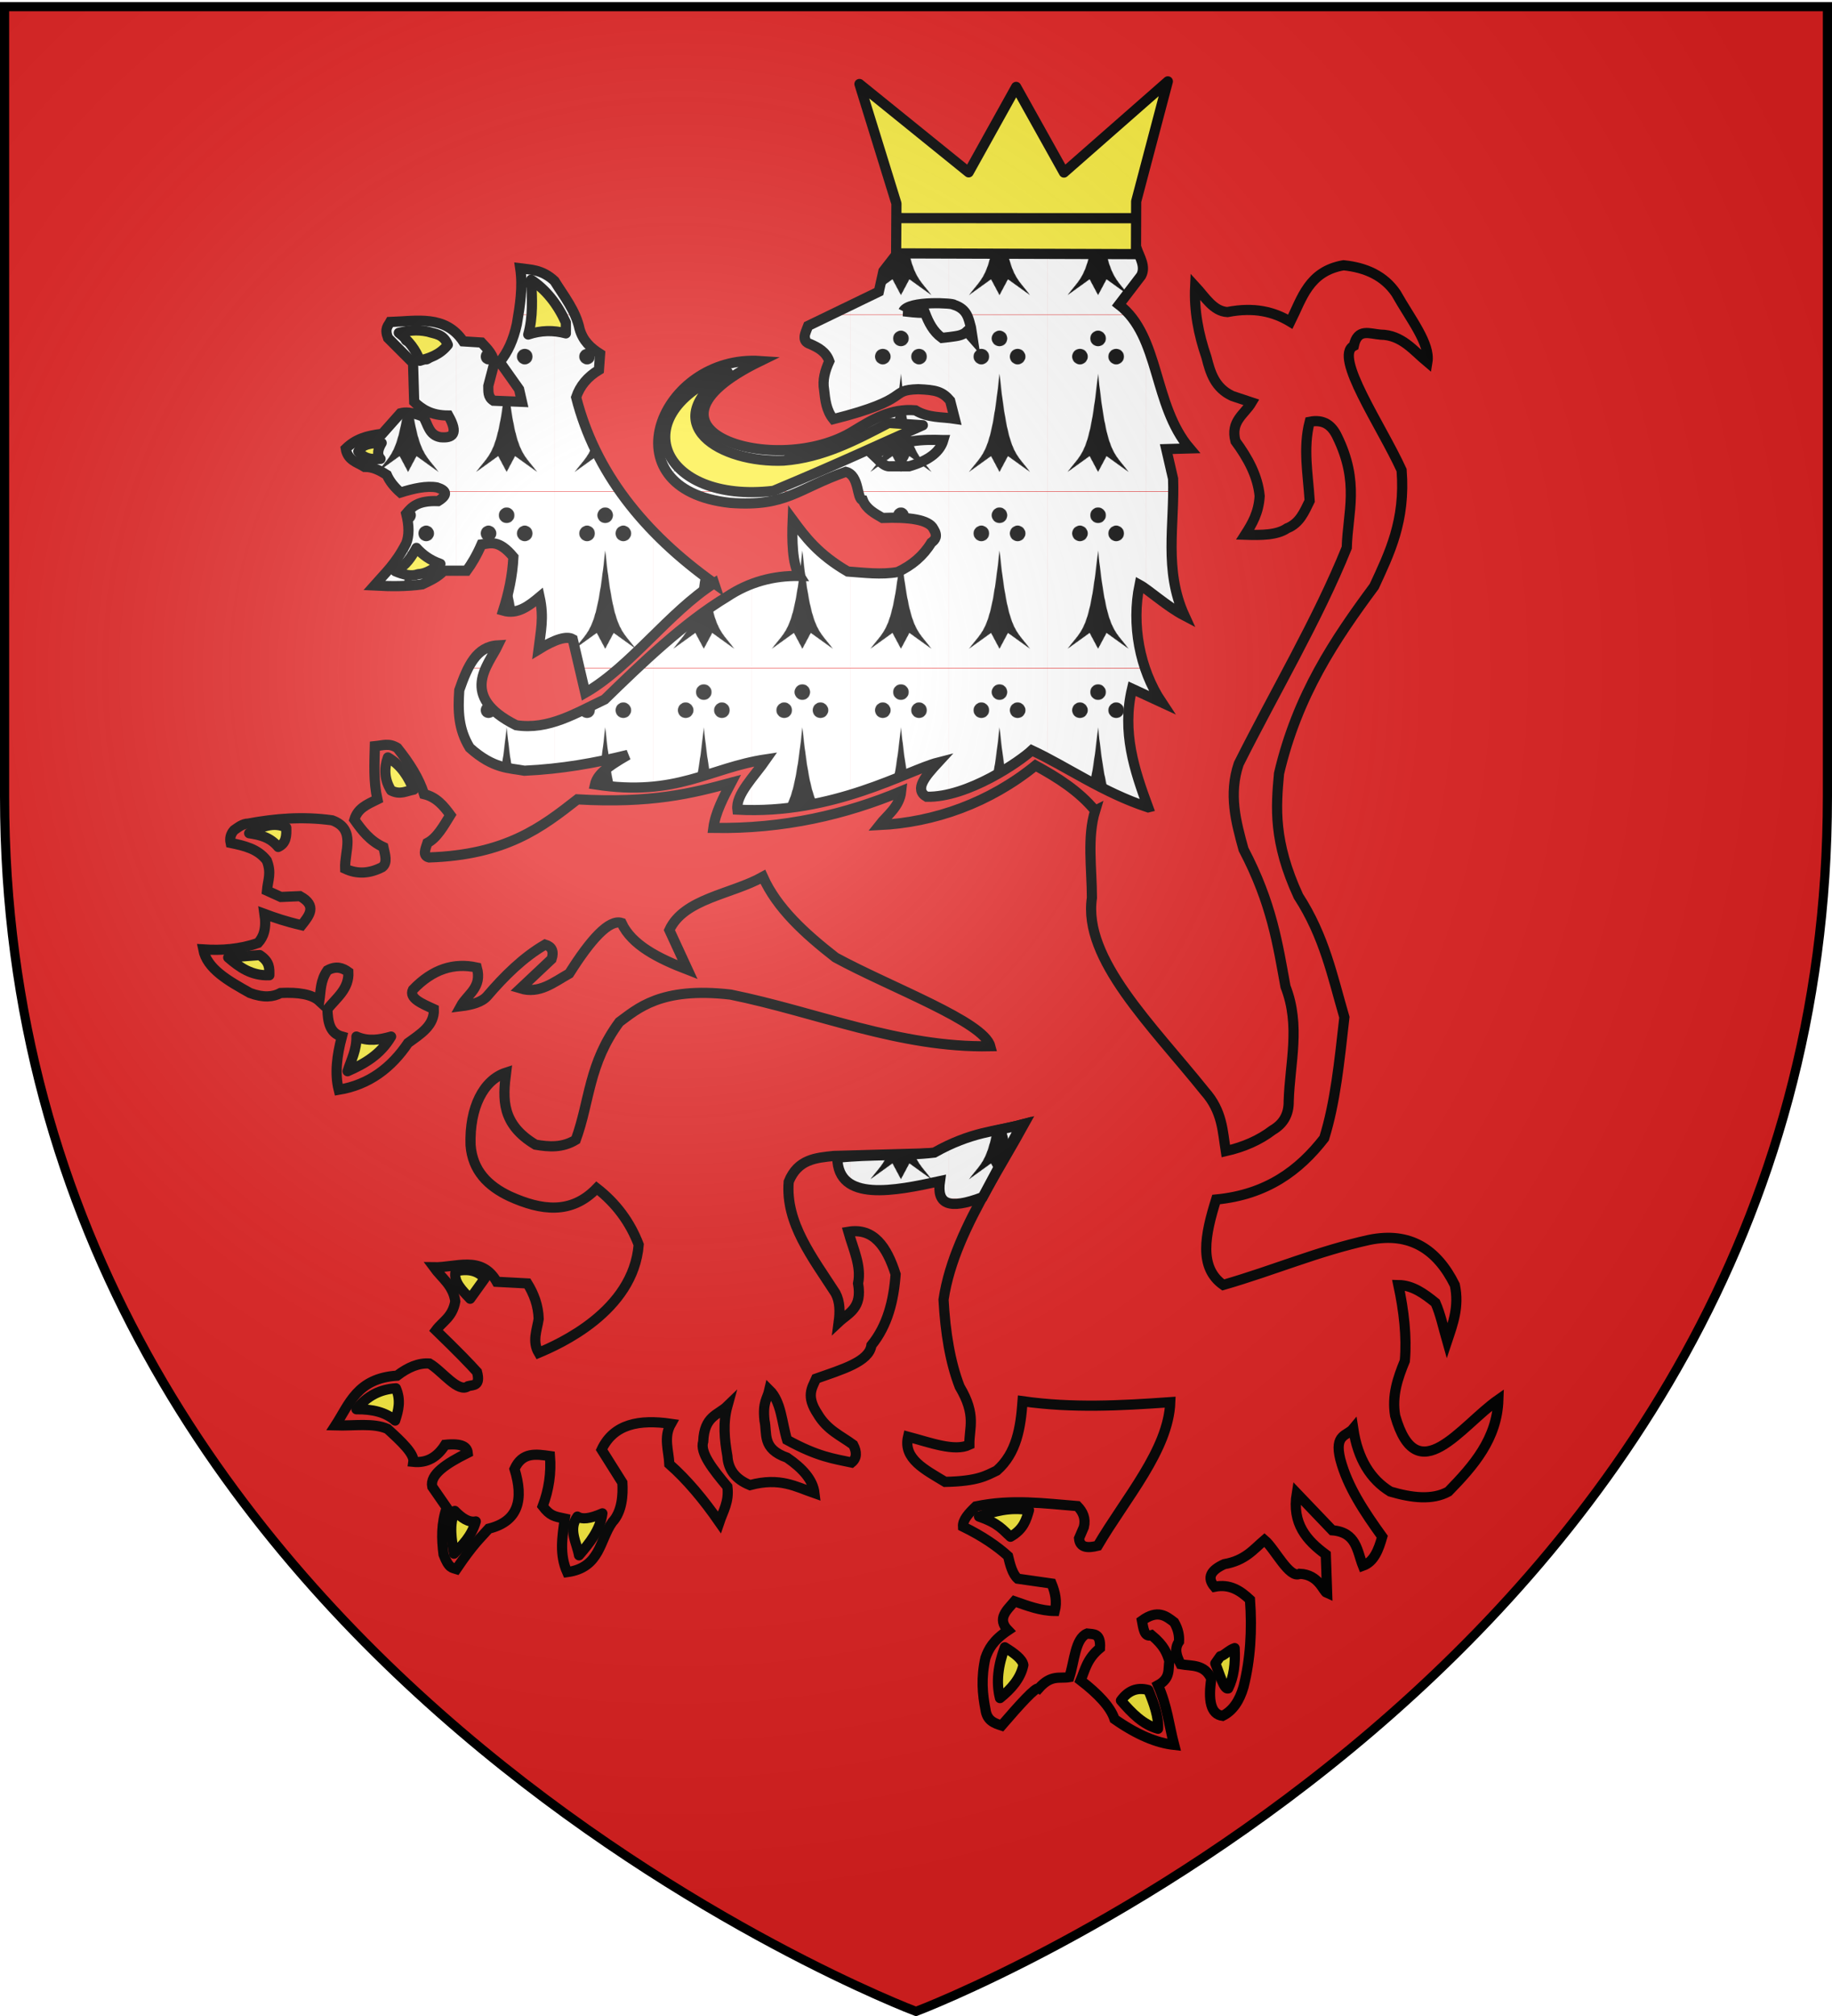 <svg xmlns="http://www.w3.org/2000/svg" xmlns:xlink="http://www.w3.org/1999/xlink" width="600" height="660" version="1.0"><desc>Flag of Canton of Valais (Wallis)</desc><defs><pattern xlink:href="#a" id="c" patternTransform="matrix(.167 0 0 .167 -258.513 80.844)"/><pattern id="a" width="173.926" height="311.166" patternTransform="translate(-256.018 42.167)" patternUnits="userSpaceOnUse"><path d="M-254.518 43.667h170.926v308.166h-170.926z" style="opacity:1;fill:#fff;fill-opacity:1;fill-rule:evenodd;stroke:#fff;stroke-width:3;stroke-linecap:butt;stroke-linejoin:miter;marker:none;marker-start:none;marker-mid:none;marker-end:none;stroke-miterlimit:4;stroke-dasharray:none;stroke-dashoffset:0;stroke-opacity:1;visibility:visible;display:inline;overflow:visible" transform="translate(256.018 -42.167)"/><path d="M105 13.75c0 7.594-6.156 13.75-13.75 13.75S77.5 21.344 77.5 13.75 83.656 0 91.25 0 105 6.156 105 13.75" style="opacity:1;fill:#000;fill-opacity:1;fill-rule:nonzero;stroke:none;stroke-width:3;stroke-linecap:round;stroke-linejoin:round;stroke-miterlimit:4;stroke-dasharray:none;stroke-opacity:1" transform="matrix(-1 0 0 1 180.049 27.821)"/><path d="M105 13.75c0 7.594-6.156 13.75-13.75 13.75S77.5 21.344 77.5 13.75 83.656 0 91.25 0 105 6.156 105 13.75" style="opacity:1;fill:#000;fill-opacity:1;fill-rule:nonzero;stroke:none;stroke-width:3;stroke-linecap:round;stroke-linejoin:round;stroke-miterlimit:4;stroke-dasharray:none;stroke-opacity:1" transform="matrix(-1 0 0 1 212.049 59.821)"/><path d="M105 13.75c0 7.594-6.156 13.75-13.75 13.75S77.5 21.344 77.5 13.75 83.656 0 91.25 0 105 6.156 105 13.75" style="opacity:1;fill:#000;fill-opacity:1;fill-rule:nonzero;stroke:none;stroke-width:3;stroke-linecap:round;stroke-linejoin:round;stroke-miterlimit:4;stroke-dasharray:none;stroke-opacity:1" transform="matrix(-1 0 0 1 148.049 59.821)"/><path d="M356.73 236.74c14.981 143.292 27.786 138.345 53.822 173.357l-38.91-28-14.911 28-14.91-28-38.912 28c25.872-35.074 38.841-30.065 53.822-173.357" style="fill:#000;fill-opacity:1;fill-rule:nonzero;stroke:none;stroke-width:3;stroke-linecap:round;stroke-linejoin:round;stroke-miterlimit:4;stroke-opacity:1" transform="matrix(-1 0 0 1 445.565 -132.99)"/></pattern><radialGradient xlink:href="#b" id="d" cx="221.445" cy="226.331" r="300" fx="221.445" fy="226.331" gradientTransform="matrix(1.353 0 0 1.349 -77.63 -85.747)" gradientUnits="userSpaceOnUse"/><linearGradient id="b"><stop offset="0" style="stop-color:white;stop-opacity:.314"/><stop offset=".19" style="stop-color:white;stop-opacity:.251"/><stop offset=".6" style="stop-color:#6b6b6b;stop-opacity:.125"/><stop offset="1" style="stop-color:black;stop-opacity:.125"/></linearGradient></defs><g style="display:inline"><path d="M300 658.5s298.5-112.32 298.5-397.772V2.176H1.5v258.552C1.5 546.18 300 658.5 300 658.5" style="opacity:.9;fill:#e20909;fill-opacity:1;fill-rule:evenodd;stroke:none;stroke-width:1px;stroke-linecap:butt;stroke-linejoin:miter;stroke-opacity:1"/></g><g style="display:inline"><path d="M-228.919 278.065c-4.06-10.976-7.775-22.218-4.747-34.966l8.741 4.035c-6.559-9.85-8.934-23.01-6.527-34.654 2.682 1.454 8.071 6.4 13.251 9.102-6.143-13.448-2.898-26.897-3.362-40.345l-2.017-8.741 6.921-.197c-10.894-12.806-8.667-32.996-20.845-42.362l6.527-8.545c1.425-2.69-.411-5.379-1.344-8.069-3.293-7.76-9.809-9.548-15.466-12.579l-7.397 3.166-8.74 8.74c-15.785-3.658-22.408-3.39-29.587-3.361l-8.741 4.707-4.707 6.051-1.345 6.052-20.845 10.086c-.781 2.129-2.188 4.465.672 5.38 2.329 1.047 4.569 2.211 5.577 5.019-1.28 2.81-2.048 5.62-1.542 8.429.335 3.03.636 6.067 2.718 8.66 23.84-6.009 15.918-8.531 25.019-8.828 5.2.215 7.093.66 9.414 3.362l1.373 5.35c-3.876-.594-7.752-.186-11.628-2.492-7.206-.62-12.703 2.734-18.155 6.051-22.781 14.259-69.152-.323-27.54-20.578-29.362-1.987-45.641 37.83-8.845 41.805 16.604 1.231 19.777-4.177 34.044-9.152 4.176 1.052 3.087 8.095 5.03 8.364 1.007 2.606 3.506 3.885 5.774 5.229 7.631-.301 13.715.41 15.072 3.246 1.31 2.112.527 3.177-.673 4.035-2.34 3.856-5.687 6.705-9.93 8.66-4.904.851-9.807.191-14.711-.157-8.688-5.076-12.489-10.151-16.22-15.227-.243 5.885-.158 13.106 2.058 16.531-7.74-.141-14.888 1.797-21.36 6.093-12.696 7.657-25.21 19.658-36.114 30.3-8.385 3.952-16.51 9.072-26.102 7.593-17.125-8.575-8.13-17.79-5.38-23.535-6.29.346-8.87 5.95-11.39 13.21-.405 6.146-.282 11.45 3.084 16.967 7.002 6.267 11.637 5.919 16.138 6.765 10.873-.493 20.887-2.277 30.496-4.666-6.857 3.927-9.08 6.023-9.692 8.7 24.165 3.755 33.63-4.913 50.431-7.396-3.5 5.042-9.02 10.372-8.463 14.834 28.279 1.541 50.14-11.601 59.132-13.883-3.696 4.006-7.118 7.943-3.362 10.086 12.248.259 27.706-10.58 31.012-13.686 10.241 4.764 20.956 12.448 34.293 16.81z" style="fill:url(#c);fill-opacity:1;fill-rule:evenodd;stroke:#000;stroke-width:3;stroke-linecap:butt;stroke-linejoin:miter;stroke-miterlimit:4;stroke-dasharray:none;stroke-opacity:1" transform="matrix(1.111 0 0 1.111 630.356 -44.615)"/><path d="M-289.28 169.835c-5.906-.202-12.146-.24-20.676 4.37 1.515 1.392 3.123 3.588 5.043 3.363h5.547c6.291-1.846 9.165-4.545 10.086-7.733z" style="opacity:1;fill:url(#c);fill-opacity:1;fill-rule:evenodd;stroke:#000;stroke-width:3;stroke-linecap:butt;stroke-linejoin:miter;marker:none;marker-start:none;marker-mid:none;marker-end:none;stroke-miterlimit:4;stroke-dasharray:none;stroke-dashoffset:0;stroke-opacity:1;visibility:visible;display:inline;overflow:visible" transform="matrix(1.111 0 0 1.111 630.356 -44.615)"/><path d="m-295.331 165.464-10.087-.672c-9.854 5.135-19.366 10.18-30.93 11.095-18.356.8-38.322-10.67-16.475-26.056-31.452 12.24-19.867 38.876 13.448 34.965 21.538-9.016 29.364-12.888 44.044-19.332z" style="opacity:1;fill:#fcef3c;fill-opacity:1;fill-rule:nonzero;stroke:#000;stroke-width:3;stroke-linecap:butt;stroke-linejoin:round;marker:none;marker-start:none;marker-mid:none;marker-end:none;stroke-miterlimit:4;stroke-dasharray:none;stroke-dashoffset:0;stroke-opacity:1;visibility:visible;display:inline;overflow:visible" transform="matrix(1.111 0 0 1.111 630.356 -44.615)"/><path d="M-356.857 212.029c-20.846-14.839-35.07-32.793-40.681-54.802 1.12-3.368 3.362-6.045 6.724-8.069l.336-4.707c-2.754-1.729-5.08-3.886-6.052-7.396-1.146-5.367-4.58-9.59-7.396-14.12-3.71-3.46-7.255-3.316-10.086-3.7.812 5.492-.065 10.984-1.01 16.475-1.013 4.588-2.683 8.3-5.042 11.095l5.715 8.069.84 3.698-8.404-.336c-1.76-1.143-1.463-2.8-1.513-4.37l1.68-6.389c-.012-2.74-1.957-4.513-3.697-6.388l-5.38-.336c-5.29-7.865-13.661-5.974-21.517-5.715-.625 1.168-1.738 1.848-.672 4.706l7.396 7.397.336 11.431c2.316 2.216 5.107 4.037 10.087 4.035 3.061 5.462 1.277 6.725-2.354 6.387-3.425-.622-3.644-3.808-5.043-6.051-3.594-1.419-5.348-1.365-6.724-1.009l-5.38 6.052c-4.697.571-7.853 1.558-10.758 4.37.525 3.45 3.355 4.015 5.547 5.38 2.463-.049 4.535 1.076 6.556 2.353.834 1.937 2.328 3.712 4.035 5.211 3.954-1.24 7.695-2.054 10.758-1.512 2.888.917 3.274 2.22.337 4.034-6.043-.22-7.75 1.728-9.414 3.698q1.344 5.38 0 8.742c-3.138 6.1-6.276 8.863-9.414 12.44 4.897.268 9.67.287 14.12-.337 2.255-1.094 4.566-2.077 6.389-4.034h6.724c1.457-1.99 2.914-4.404 4.37-7.733 2.658-.329 5.038-1.56 9.414 3.698-.274 5.512-1.41 10.737-3.026 15.802 4.157 1.22 7.483-1.296 10.76-4.035 1.333 6.137.32 10.125-.337 15.466q7.396-4.54 10.086-3.026l3.698 15.802c13.316-7.63 24.684-23.767 37.992-32.276z" style="opacity:1;fill:url(#c);fill-opacity:1;fill-rule:evenodd;stroke:#000;stroke-width:3;stroke-linecap:butt;stroke-linejoin:miter;marker:none;marker-start:none;marker-mid:none;marker-end:none;stroke-miterlimit:4;stroke-dasharray:none;stroke-dashoffset:0;stroke-opacity:1;visibility:visible;display:inline;overflow:visible" transform="matrix(1.111 0 0 1.111 630.356 -44.615)"/><path d="M-411.659 138.736c3.698-1.24 7.397-1.338 11.095-.336v-3.194c-2.526-5.54-5.935-9.757-10.254-12.608.33 5.532.586 11.045-.841 16.138z" style="opacity:1;fill:#fcef3c;fill-opacity:1;fill-rule:nonzero;stroke:#000;stroke-width:3;stroke-linecap:butt;stroke-linejoin:round;marker:none;marker-start:none;marker-mid:none;marker-end:none;stroke-miterlimit:4;stroke-dasharray:none;stroke-dashoffset:0;stroke-opacity:1;visibility:visible;display:inline;overflow:visible" transform="matrix(1.111 0 0 1.111 630.356 -44.615)"/><path d="M-435.362 141.762c-2.449 3.05-5.352 3.835-8.237 4.707-1.166-3.2-3.26-5.935-6.22-8.237 2.547-.58 5.148-1.077 8.574-.337 2.156.703 4.57.634 5.883 3.867z" style="opacity:1;fill:#fcef3c;fill-opacity:1;fill-rule:nonzero;stroke:#000;stroke-width:3;stroke-linecap:butt;stroke-linejoin:round;marker:none;marker-start:none;marker-mid:none;marker-end:none;stroke-miterlimit:4;stroke-dasharray:none;stroke-dashoffset:0;stroke-opacity:1;visibility:visible;display:inline;overflow:visible" transform="matrix(1.111 0 0 1.111 630.356 -44.615)"/><path d="M-454.862 170.675c-1.045 1.756-1.52 3.397-.336 4.707-2.185.063-4.37.353-6.556-2.185 1.188-2.228 3.937-2.504 6.892-2.522z" style="opacity:1;fill:#fcef3c;fill-opacity:1;fill-rule:nonzero;stroke:#000;stroke-width:3;stroke-linecap:butt;stroke-linejoin:round;marker:none;marker-start:none;marker-mid:none;marker-end:none;stroke-miterlimit:4;stroke-dasharray:none;stroke-dashoffset:0;stroke-opacity:1;visibility:visible;display:inline;overflow:visible" transform="matrix(1.111 0 0 1.111 630.356 -44.615)"/><path d="M-444.607 201.607c1.755 1.967 3.963 3.633 7.06 4.706-2.055 1.4-4.068 2.926-6.556 3.026-1.978.775-4.301.165-6.724-.84 3.226-1.721 4.75-4.294 6.22-6.892z" style="opacity:1;fill:#fcef3c;fill-opacity:1;fill-rule:nonzero;stroke:#000;stroke-width:3;stroke-linecap:butt;stroke-linejoin:round;marker:none;marker-start:none;marker-mid:none;marker-end:none;stroke-miterlimit:4;stroke-dasharray:none;stroke-dashoffset:0;stroke-opacity:1;visibility:visible;display:inline;overflow:visible" transform="matrix(1.111 0 0 1.111 630.356 -44.615)"/><path d="M-244.54 279.035c-4.778-5.795-11.04-9.735-17.592-13.313-13.588 11.015-29.772 16.77-46.01 17.563 2.22-2.852 5.949-5.37 6.436-9.956-16.277 6.801-34.626 11.16-55.38 10.797.586-4.438 2.89-8.875 5.23-13.313-11.617 3.147-23.595 6.137-45.31 4.894-10.476 8.197-21.009 16.36-43.742 17.117-2.012-.5-1.045-2.49-.476-4.28 2.871-1.51 4.757-4.99 6.767-8.222-1.963-2.67-4.024-5.241-7.747-6.152-1.407-4.54-4.241-9.08-7.886-13.62-2.433-1.51-4.194-.744-6.627-.505-.132 5.22-.411 10.441.754 15.662-3.19 1.568-5.814 2.65-6.796 5.984 2.239 3.155 4.562 6.246 8.558 8.083.468 2.2 1.338 4.56-.336 5.902-3.645 1.883-7.29 2.179-10.936.476-.245-5.116 3.354-11.588-3.803-14.264-8.751-1.212-16.867-.516-24.725.95-1.725.04-2.95 1.075-4.246 1.974-1.082 1.244-1.242 2.488-.984 3.732 3.996.838 7.976 1.707 10.657 5.173 1.454 3.702.353 5.63.053 8.895l4.096 1.86 5.64-.237c5.163 2.853 2.731 5.705.475 8.558-4.758-1.11-7.946-2.219-10.936-3.328.659 4.404-.331 6.83-1.902 8.558-5.389 1.887-10.777 2.25-16.166 1.902 1.094 5.739 7.446 9.287 13.789 12.838 4.006 1.492 6.816 1.19 9.034 0 5.277-.26 9.269.398 11.41 2.377.444-3.011.265-6.022 2.378-9.034 2.59-1.43 4.48-.762 6.181.476.266 4.974-3.533 7.626-6.18 10.936.139 3.66.61 7.07 4.278 8.083-1.496 5.623-2.135 10.96-.95 15.69 8.97-1.482 15.504-6.485 20.445-13.789 3.683-2.69 7.813-5.133 7.607-9.984-3.562-1.63-7.403-3.207-6.181-5.706 5.844-6.112 12.112-8.036 18.85-6.546 1.658 5.965-2.817 7.842-4.754 11.411 3.356-.415 6.205-1.21 7.776-2.963 5.144-6.007 10.634-11.437 17.116-15.215 1.913.574 2.678 1.913 1.902 4.28l-9.173 8.64c5.558 1.697 9.686-1.742 14.375-4.39 6.34-10.064 11.754-16.047 15.412-14.908 2.994 6.483 10.73 10.413 19.494 13.788l-5.398-11.69c4.294-9.311 18.324-10.51 27.577-15.69 4.16 9.276 12.356 16.716 21.396 23.774 16.2 8.826 43.75 18.913 45.645 26.15-26.72.542-51.055-10.042-76.55-15.215-20.745-2.405-27.623 4.327-32.808 8.083-9.137 12.38-8.63 23.152-12.838 34.71-3.962 2.41-7.924 2.11-11.886 1.426-10.065-6.029-9.664-13.43-8.67-21.228-6.614 2.128-10.835 10.252-10.46 21.396.6 7.508 5.11 12.009 11.522 15.047 9.3 4.209 18.158 5.444 25.675-2.377 5.683 4.431 9.818 9.968 12.363 16.641-1.562 19.703-23.642 29.405-29.48 31.856-1.98-3.328-.525-6.656 0-9.984-.123-3.98-1.415-7.376-3.328-10.46l-9.034-.476c-4.474-7.913-12.02-4.155-18.543-4.28 2.27 3.119 5.654 5.292 6.32 10.014-.807 4.677-3.703 5.873-5.705 8.559 6.591 6.39 9.984 9.902 12.112 12.275 1.12 4.26-1.155 3.762-2.603 4.17-2.924 2.18-7.606-4.431-11.411-6.657-3.189-.242-6.378 1.132-9.567 3.578-11.753.766-14.06 8.355-18.15 14.657 5.528.173 11.094-.828 15.355 1.033 4.042 3.687 7.953 7.335 7.607 9.706 4.055.42 7.108-1.419 9.37-5.033 5.081-.508 6.477.658 6.657 2.377-6.345 3.15-11.228 6.391-10.46 9.985l4.279 6.181c-1.645 4.597-1.53 9.193-.951 13.789 1.58 4.235 2.652 3.9 3.804 4.28 5.147-7.589 6.869-8.896 9.509-11.888 8.902-2.191 10.34-8.689 7.608-17.592 2.307-5.1 6.407-4.376 10.46-3.804.387 4.923-.297 9.846-2.152 14.769 2.223 2.883 3.396 3.011 6.513 3.66-.78 5.58-1.595 10.636.7 15.776 9.812-1.33 9.506-9.406 13.314-14.74 2.917-3.09 3.184-8.097 2.963-11.636l-6.123-9.73c3.544-7.568 11.093-8.976 20.445-7.608-2.254 3.962-.65 7.924-.475 11.887 5.149 4.525 10.038 10.351 14.739 17.117 1.09-3.264 2.937-5.96 2.377-10.46-4.214-5.05-8.19-10.021-7.132-13.314.321-7.6 4.358-7.768 7.132-10.46-1.354 4.913-.863 9.826 0 14.74.216 3.965 2.407 6.833 6.657 8.558 8.873-2.375 13.552.493 19.019 2.377-.46-3.983-3.6-7.371-8.083-10.46-7.533-2.65-5.784-7.038-6.657-10.936-.596-5.512.821-6.326 1.427-9.034 3.551 3.467 3.672 9.678 5.23 14.74 9.117 4.997 13.772 5.531 19.018 6.656 1.568-1.273 1.597-3.06.476-5.23-3.62-2.677-7.658-4.31-10.46-9.034-3.535-5.328-1.683-7.718-.476-10.46 7.597-2.688 15.626-4.967 16.305-9.817 4.775-5.875 6.56-13.168 7.132-20.92-2.589-8.098-6.435-13.794-13.928-12.53 1.43 5.07 3.91 10.143 2.853 15.214 1.328 7.357-2.812 8.698-5.705 11.412.398-3.032.429-5.972-.951-8.559-6.745-10.458-14.775-20.631-13.789-32.807 2.671-6.658 8.023-7.062 13.313-7.608l29.926-.84c3.743-2.206 7.297-3.66 10.762-4.753 5.224-1.648 10.243-2.472 15.389-3.806-3.466 6.285-7.238 12.532-10.753 18.81-6.023 10.757-11.295 21.608-12.992 32.906.528 9.827 1.987 18.537 4.755 25.675 5.01 8.412 2.787 12.002 2.853 17.117-4.42 2.092-11.53-.657-18.068-2.377-1.537 6.571 5.127 9.766 10.936 13.313 9.64-.196 12.056-1.836 15.215-3.328 5.867-5.15 7.042-12.645 7.607-20.446 14.74 2.09 28.807 1.316 43.546.279-.548 14.106-13.124 28.211-21.396 42.317-2.92.718-5.258.66-5.509-2.18l1.427-3.329c.62-2.562-.287-4.513-1.902-6.181-9.744-.78-19.325-2.13-29.926.086-2.076 1.986-3.934 3.97-3.803 5.956 5.915 2.899 10.052 5.798 13.284 8.697.642 2.683 1.331 5.294 2.853 6.657l9.985 1.426c1.097 2.695 1.64 5.389.95 8.083-4.268-.032-8.05-1.526-11.886-2.852-2.203 2.611-5.288 5.087-1.902 8.558-4.445 2.973-5.746 5.552-6.657 8.083-1.326 5.868-.897 10.681 0 15.215.425 3.325 2.578 4.058 4.755 4.755 5.32-6.157 10.042-11.418 10.936-10.936 3.694-4.183 6.159-2.833 9.034-3.328 1.51-4.652 1.71-11.4 5.23-12.838 1.866.23 4.085-.247 3.804 4.28-3.861 3.169-4.365 6.339-5.706 9.508 5.191 4.011 8.823 7.849 9.985 11.412 6.55 4.596 12.386 7.045 17.592 7.607-1.531-5.846-2.028-11.347-4.755-17.592 3.742-2.048 2.934-4.665 3.329-7.132-.704-2.239-1.46-4.492-5.23-7.608-2.17.707-2.412-1.961-2.853-4.279 4.636-3.361 7.057-1.406 9.51.476 1.236 2.155 1.528 3.996 1.426 5.705-1.547 2.22-.62 4.438.475 6.657 3.286.602 7.005-.096 9.034 4.279-.925 6.29-.222 10.463 3.328 10.936 2.986-1.465 4.988-4.405 6.181-8.559 2.026-8.094 2.565-16.684 1.902-25.675-2.81-2.622-5.879-4.725-10.46-3.804-2.309-2.684-1.112-4.868 2.853-6.656 6.219-1.088 8.625-4.354 11.886-7.132 3.012 2.536 7.368 11.567 10.38 9.96 5.702.236 6.864 5.213 8.082 5.706l-.394-11.387c-5.594-4.138-10.058-9.053-8.558-18.068l10.46 10.936c7.216.576 7.302 6.088 9.034 10.46 3.3-1.175 4.613-4.734 5.706-8.558-5.239-7.288-10.21-14.653-12.363-22.823-1.843-7.505 1.984-6.82 3.804-9.034 1.344 8.943 5.11 14.98 10.936 18.544 6.465 1.9 12.436 2.562 17.117 0 7.427-7.62 14.357-15.52 14.74-27.102-11.069 7.721-23.94 27.415-30.43 4.755-1.01-5.949.772-11.1 2.852-16.166.616-7.2-.282-14.701-1.902-22.347 4.21.052 7.608 2.533 10.936 5.23 1.498 3.405 2.344 7.463 3.439 11.272 1.702-5.095 3.606-10.104 2.267-16.502-5.236-10.556-13.246-15.748-25.2-13.313-15.239 3.342-27.623 8.809-43.07 13.284-7.293-5.15-5.37-14.74-2.1-25.171 14.947-1.44 24.498-8.593 31.857-18.068 3.304-10.654 4.443-22.288 5.955-35.631-3.485-11.896-5.84-23.793-13.563-35.69-7.414-16.106-6.615-26.16-5.705-36.135 5.424-23.152 16.451-39.501 28.052-55.154 4.492-9.752 9.252-19.256 8.083-34.234-5.905-13.003-20.167-33.616-14.096-36.64 1.132-5.331 4.643-3.534 7.915-3.3 6.23.08 9.657 4.646 13.789 8.084.897-5.411-4.99-12.696-9.231-20.248-3.495-5.146-8.864-7.613-15.494-8.28-10.27 1.767-12.25 9.752-15.69 16.641-4.807-2.914-10.609-4.407-18.543-2.853-4.162-.222-6.6-4.463-9.51-7.607-.35 7.216.992 14.151 3.328 20.92 1.152 4.573 2.5 9.037 7.608 11.412l5.706 1.902c-2.054 3.491-6.334 5.498-4.755 11.41 3.69 5.014 6.562 10.262 7.132 16.167-.284 4.946-2.237 8.223-4.28 11.411 4.749.15 9.376.15 12.363-1.902 3.74-1.478 5.08-4.875 6.656-8.083-.47-7.766-2.013-15.532 0-23.298 4.205-.839 6.56 1.098 8.083 4.28 6.719 13.65 3.127 22.447 2.853 32.807-8.568 21.237-21.214 42.475-31.856 63.712-3.017 8.982-.81 17.094 1.426 25.2 8.346 15.886 10.085 27.997 12.362 40.415 4.519 11.603 1.285 22.56.951 33.758.064 4.03-1.681 6.769-4.754 8.559-3.905 2.982-8.54 4.992-13.789 6.18-.948-5.863-.966-11.727-6.181-17.591-15.482-19.325-36-39.002-33.283-57.057-.03-8.674-1.452-17.812.951-25.675z" style="opacity:1;fill:url(#c);fill-opacity:1;fill-rule:evenodd;stroke:#000;stroke-width:3;stroke-linecap:butt;stroke-linejoin:miter;marker:none;marker-start:none;marker-mid:none;marker-end:none;stroke-miterlimit:4;stroke-dasharray:none;stroke-dashoffset:0;stroke-opacity:1;visibility:visible;display:inline;overflow:visible" transform="matrix(1.111 0 0 1.111 630.356 -44.615)"/><path d="M-453.033 263.345c-1.162 3.249-1.053 6.498.951 9.747 2.707 1.384 4.526.106 6.657-.238-1.588-3.644-3.516-7.118-7.608-9.51z" style="opacity:1;fill:#fcef3c;fill-opacity:1;fill-rule:nonzero;stroke:#000;stroke-width:3;stroke-linecap:butt;stroke-linejoin:round;marker:none;marker-start:none;marker-mid:none;marker-end:none;stroke-miterlimit:4;stroke-dasharray:none;stroke-dashoffset:0;stroke-opacity:1;visibility:visible;display:inline;overflow:visible" transform="matrix(1.111 0 0 1.111 630.356 -44.615)"/><path d="M-493.923 285.692c3.645-1.963 7.29-3.454 10.936-1.665.08 2.338.03 4.612-2.378 5.706-2.448-2.965-5.488-3.563-8.558-4.041z" style="opacity:1;fill:#fcef3c;fill-opacity:1;fill-rule:nonzero;stroke:#000;stroke-width:3;stroke-linecap:butt;stroke-linejoin:round;marker:none;marker-start:none;marker-mid:none;marker-end:none;stroke-miterlimit:4;stroke-dasharray:none;stroke-dashoffset:0;stroke-opacity:1;visibility:visible;display:inline;overflow:visible" transform="matrix(1.111 0 0 1.111 630.356 -44.615)"/><path d="M-500.104 322.303c3.34 2.912 6.909 5.443 12.124 5.23.021-1.981.204-3.962-2.852-5.944z" style="opacity:1;fill:#fcef3c;fill-opacity:1;fill-rule:nonzero;stroke:#000;stroke-width:3;stroke-linecap:butt;stroke-linejoin:round;marker:none;marker-start:none;marker-mid:none;marker-end:none;stroke-miterlimit:4;stroke-dasharray:none;stroke-dashoffset:0;stroke-opacity:1;visibility:visible;display:inline;overflow:visible" transform="matrix(1.111 0 0 1.111 630.356 -44.615)"/><path d="M-462.304 345.6c.097 3.893-1.556 6.91-2.615 10.223 5.009-2.19 9.71-4.896 12.837-10.222-3.407.983-6.815 1.527-10.222 0z" style="opacity:1;fill:#fcef3c;fill-opacity:1;fill-rule:nonzero;stroke:#000;stroke-width:3;stroke-linecap:butt;stroke-linejoin:round;marker:none;marker-start:none;marker-mid:none;marker-end:none;stroke-miterlimit:4;stroke-dasharray:none;stroke-dashoffset:0;stroke-opacity:1;visibility:visible;display:inline;overflow:visible" transform="matrix(1.111 0 0 1.111 630.356 -44.615)"/><path d="M-433.063 414.781c-.712 3.122 1.928 5.574 4.28 8.083l4.278-5.943c-1.923-2.262-4.733-3.047-8.558-2.14z" style="opacity:1;fill:#fcef3c;fill-opacity:1;fill-rule:nonzero;stroke:#000;stroke-width:3;stroke-linecap:butt;stroke-linejoin:round;marker:none;marker-start:none;marker-mid:none;marker-end:none;stroke-miterlimit:4;stroke-dasharray:none;stroke-dashoffset:0;stroke-opacity:1;visibility:visible;display:inline;overflow:visible" transform="matrix(1.111 0 0 1.111 630.356 -44.615)"/><path d="M-450.655 449.253c-4.479.275-8.438 2.105-11.65 6.18 4.683-.06 8.63.858 11.412 3.33.964-2.95 1.763-5.94.238-9.51z" style="opacity:1;fill:#fcef3c;fill-opacity:1;fill-rule:nonzero;stroke:#000;stroke-width:3;stroke-linecap:butt;stroke-linejoin:round;marker:none;marker-start:none;marker-mid:none;marker-end:none;stroke-miterlimit:4;stroke-dasharray:none;stroke-dashoffset:0;stroke-opacity:1;visibility:visible;display:inline;overflow:visible" transform="matrix(1.111 0 0 1.111 630.356 -44.615)"/><path d="M-433.3 485.388c-1.773 4.2-.925 8.4-.239 12.6 2.514-2.608 5.132-5.06 6.42-9.51-2.061.42-4.121-.985-6.182-3.09z" style="opacity:1;fill:#fcef3c;fill-opacity:1;fill-rule:nonzero;stroke:#000;stroke-width:3;stroke-linecap:butt;stroke-linejoin:round;marker:none;marker-start:none;marker-mid:none;marker-end:none;stroke-miterlimit:4;stroke-dasharray:none;stroke-dashoffset:0;stroke-opacity:1;visibility:visible;display:inline;overflow:visible" transform="matrix(1.111 0 0 1.111 630.356 -44.615)"/><path d="M-397.165 487.052c1.29.85 3.547.733 7.37-.95-.677 4.93-3.733 8.673-6.895 12.362-.682-3.804-3.248-7.608-.475-11.412z" style="opacity:1;fill:#fcef3c;fill-opacity:1;fill-rule:nonzero;stroke:#000;stroke-width:3;stroke-linecap:butt;stroke-linejoin:round;marker:none;marker-start:none;marker-mid:none;marker-end:none;stroke-miterlimit:4;stroke-dasharray:none;stroke-dashoffset:0;stroke-opacity:1;visibility:visible;display:inline;overflow:visible" transform="matrix(1.111 0 0 1.111 630.356 -44.615)"/><path d="M-264.034 485.15c-5.72-.977-10.265.392-14.74 1.902 5.823 1.982 7.037 3.963 9.272 5.944 3.902-2.2 4.653-5.029 5.468-7.845z" style="opacity:1;fill:#fcef3c;fill-opacity:1;fill-rule:nonzero;stroke:#000;stroke-width:3;stroke-linecap:butt;stroke-linejoin:round;marker:none;marker-start:none;marker-mid:none;marker-end:none;stroke-miterlimit:4;stroke-dasharray:none;stroke-dashoffset:0;stroke-opacity:1;visibility:visible;display:inline;overflow:visible" transform="matrix(1.111 0 0 1.111 630.356 -44.615)"/><path d="M-271.166 525.565c-1.975 5.293-2.62 10.319-1.426 14.978 3.354-2.721 6.061-5.766 6.894-9.747-.313-1.744-2.641-3.487-5.468-5.23z" style="opacity:1;fill:#fcef3c;fill-opacity:1;fill-rule:nonzero;stroke:#000;stroke-width:3;stroke-linecap:butt;stroke-linejoin:round;marker:none;marker-start:none;marker-mid:none;marker-end:none;stroke-miterlimit:4;stroke-dasharray:none;stroke-dashoffset:0;stroke-opacity:1;visibility:visible;display:inline;overflow:visible" transform="matrix(1.111 0 0 1.111 630.356 -44.615)"/><path d="M-236.932 541.256c2.082-2.868 4.733-4.026 8.083-3.09 1.664 4.04 3.066 7.995 2.852 11.41-4.433-1.196-7.75-4.625-10.935-8.32z" style="opacity:1;fill:#fcef3c;fill-opacity:1;fill-rule:nonzero;stroke:#000;stroke-width:3;stroke-linecap:butt;stroke-linejoin:round;marker:none;marker-start:none;marker-mid:none;marker-end:none;stroke-miterlimit:4;stroke-dasharray:none;stroke-dashoffset:0;stroke-opacity:1;visibility:visible;display:inline;overflow:visible" transform="matrix(1.111 0 0 1.111 630.356 -44.615)"/><path d="m-209.117 530.32 1.49-2.121c.848.003 2.662-1.924 4.215-2.396.251 4.552-.253 8.601-1.902 11.887-1.268.457-2.536-4.36-3.803-7.37z" style="opacity:1;fill:#fcef3c;fill-opacity:1;fill-rule:nonzero;stroke:#000;stroke-width:3;stroke-linecap:butt;stroke-linejoin:round;marker:none;marker-start:none;marker-mid:none;marker-end:none;stroke-miterlimit:4;stroke-dasharray:none;stroke-dashoffset:0;stroke-opacity:1;visibility:visible;display:inline;overflow:visible" transform="matrix(1.111 0 0 1.111 630.356 -44.615)"/><path d="M-301.12 131.878c1.643-3.248 15.096-2.382 14.977-1.902 3.963 1.299 4.263 4.063 4.992 6.656l.476 3.09-1.665-1.901c-1.426 1.347-3.377 1.382-5.23 1.664l-2.14.238c-2.624-1.908-3.917-4.577-4.992-7.37-2.815.01-4.428-.28-6.419-.475z" style="fill:#fff;fill-opacity:1;fill-rule:evenodd;stroke:#000;stroke-width:3;stroke-linecap:butt;stroke-linejoin:miter;stroke-miterlimit:4;stroke-dasharray:none;stroke-opacity:1" transform="matrix(1.111 0 0 1.111 630.356 -44.615)"/><path d="M-320.547 381.31c.16 13.25 17.053 9.768 30.259 6.891-.978 6.8 2.492 8.557 12.607 4.707l11.431-21.349c-7.696 2.042-14.701 2.043-25.72 8.237-9.524 1.093-18.62.462-28.577 1.513z" style="opacity:1;fill:url(#c);fill-opacity:1;fill-rule:evenodd;stroke:#000;stroke-width:3;stroke-linecap:butt;stroke-linejoin:miter;marker:none;marker-start:none;marker-mid:none;marker-end:none;stroke-miterlimit:4;stroke-dasharray:none;stroke-dashoffset:0;stroke-opacity:1;visibility:visible;display:inline;overflow:visible" transform="matrix(1.111 0 0 1.111 630.356 -44.615)"/><path d="m-253.73 91.003 30.622-26.87-9.338 35.368-.056 15.543-70.704-.223.088-14.682-10.903-35.228 32.19 26.035 14.006-25.18z" style="fill:#fcef3c;fill-opacity:1;stroke:#000;stroke-width:3;stroke-linecap:butt;stroke-linejoin:round;stroke-miterlimit:4;stroke-dasharray:none;stroke-opacity:1" transform="matrix(1.111 0 0 1.111 630.356 -44.615)"/><path d="m-303.276 104.425 70.993.03" style="fill:#fcef3c;fill-opacity:1;fill-rule:evenodd;stroke:#000;stroke-width:3;stroke-linecap:butt;stroke-linejoin:round;stroke-miterlimit:4;stroke-dasharray:none;stroke-opacity:1" transform="matrix(1.111 0 0 1.111 630.356 -44.615)"/></g><g style="display:inline"><path d="M300 658.5s298.5-112.32 298.5-397.772V2.176H1.5v258.552C1.5 546.18 300 658.5 300 658.5" style="opacity:1;fill:url(#d);fill-opacity:1;fill-rule:evenodd;stroke:none;stroke-width:1px;stroke-linecap:butt;stroke-linejoin:miter;stroke-opacity:1"/></g><g style="display:inline"><path d="M300 658.5S1.5 546.18 1.5 260.728V2.176h597v258.552C598.5 546.18 300 658.5 300 658.5z" style="opacity:1;fill:none;fill-opacity:1;fill-rule:evenodd;stroke:#000;stroke-width:3;stroke-linecap:butt;stroke-linejoin:miter;stroke-miterlimit:4;stroke-dasharray:none;stroke-opacity:1"/></g></svg>